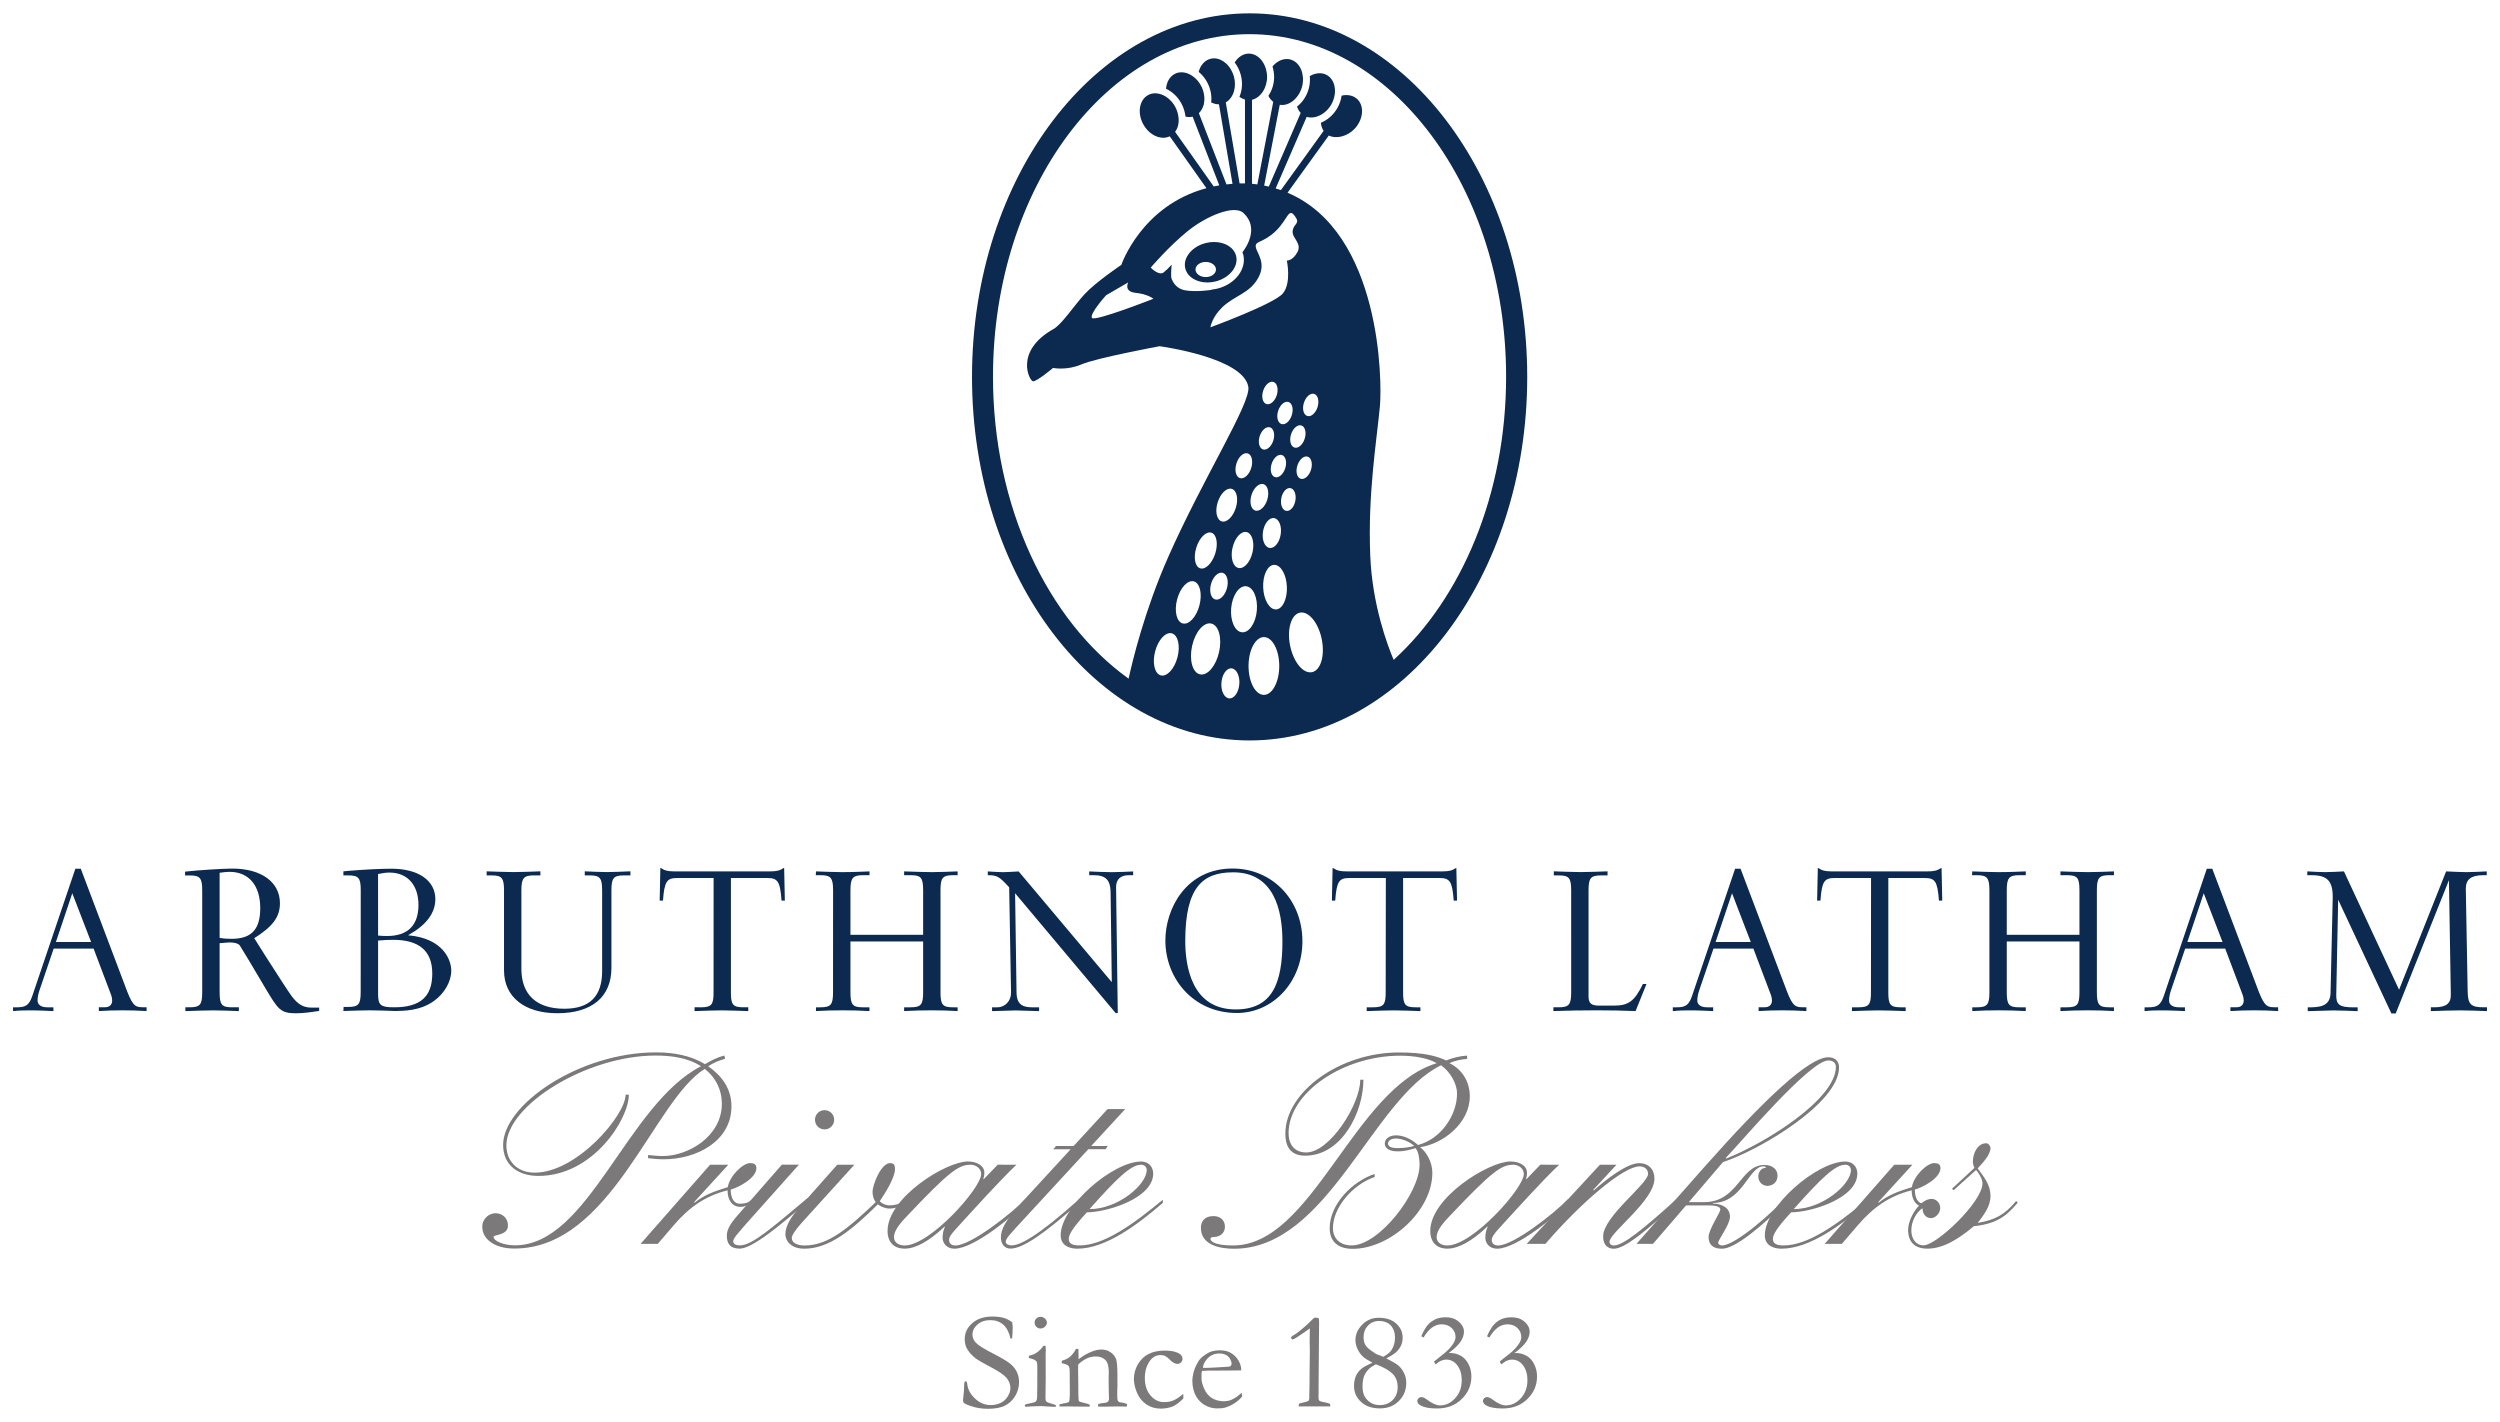 <?xml version="1.0" encoding="UTF-8" standalone="no"?>
<!-- Created with Inkscape (http://www.inkscape.org/) -->

<svg
   xmlns:dc="http://purl.org/dc/elements/1.1/"
   xmlns:cc="http://creativecommons.org/ns#"
   xmlns:rdf="http://www.w3.org/1999/02/22-rdf-syntax-ns#"
   xmlns:svg="http://www.w3.org/2000/svg"
   xmlns="http://www.w3.org/2000/svg"
   xmlns:sodipodi="http://sodipodi.sourceforge.net/DTD/sodipodi-0.dtd"
   xmlns:inkscape="http://www.inkscape.org/namespaces/inkscape"
   width="190.976"
   height="108.621"
   viewBox="0 0 50.529 28.739"
   version="1.1"
   id="svg3743"
   inkscape:version="0.92.0 r15299"
   sodipodi:docname="arbuthnot latham.svg">
  <defs
     id="defs3737">
    <clipPath
       id="clipPath3282"
       clipPathUnits="userSpaceOnUse">
      <path
         inkscape:connector-curvature="0"
         id="path3280"
         d="m 27.082,479.312 h 141.732 v 79.963 H 27.082 Z" />
    </clipPath>
  </defs>
  <sodipodi:namedview
     id="base"
     pagecolor="#ffffff"
     bordercolor="#666666"
     borderopacity="1.0"
     inkscape:pageopacity="0.0"
     inkscape:pageshadow="2"
     inkscape:zoom="4.7466333"
     inkscape:cx="94.488025"
     inkscape:cy="53.310406"
     inkscape:document-units="mm"
     inkscape:current-layer="layer1"
     showgrid="false"
     fit-margin-top="0"
     fit-margin-left="0"
     fit-margin-right="0"
     fit-margin-bottom="0"
     units="px"
     inkscape:window-width="1280"
     inkscape:window-height="744"
     inkscape:window-x="-4"
     inkscape:window-y="-4"
     inkscape:window-maximized="1" />
  <g
     inkscape:label="Layer 1"
     inkscape:groupmode="layer"
     id="layer1"
     transform="translate(12.527,-134.2)">
    <g
       id="g4158"
       transform="translate(0.265,-0.265)">
      <path
         d="m 15.375,147.8 c -0.123,-0.292 -0.431,-1.108 -0.472,-2.102 -0.051,-1.246 0.125,-2.287 0.195,-3.021 0.047,-0.491 0.032,-3.514 -1.867,-4.317 l 0.834,-1.156 c 0.153,0.075 0.382,0.018 0.528,-0.143 0.174,-0.193 0.193,-0.46 0.043,-0.597 -0.056,-0.051 -0.131,-0.078 -0.215,-0.078 -0.032,0 -0.065,0.004 -0.097,0.012 -0.012,0.083 -0.038,0.166 -0.083,0.246 -0.079,0.141 -0.201,0.247 -0.335,0.301 0.004,0.061 0.022,0.117 0.054,0.165 l -0.863,1.197 c -0.035,-0.012 -0.07,-0.023 -0.106,-0.033 l 0.627,-1.447 c 0.048,0.015 0.101,0.017 0.153,0.007 0.025,-0.004 0.049,-0.011 0.074,-0.021 0.029,-0.011 0.057,-0.024 0.084,-0.041 0.074,-0.046 0.142,-0.114 0.189,-0.198 0.019,-0.034 0.033,-0.068 0.044,-0.103 0.011,-0.032 0.018,-0.064 0.023,-0.096 0.004,-0.027 0.006,-0.054 0.005,-0.08 -0.002,-0.134 -0.058,-0.253 -0.163,-0.313 -0.044,-0.025 -0.094,-0.037 -0.147,-0.037 -0.068,0 -0.136,0.021 -0.199,0.058 0.008,0.08 0.003,0.165 -0.02,0.25 -0.04,0.153 -0.128,0.28 -0.238,0.366 0.016,0.05 0.042,0.093 0.074,0.129 l -0.644,1.488 c -0.031,-0.007 -0.062,-0.014 -0.094,-0.02 l 0.315,-1.633 c 0.065,0.011 0.131,-3.5e-4 0.192,-0.031 0.023,-0.012 0.046,-0.026 0.068,-0.042 0.026,-0.019 0.049,-0.043 0.072,-0.068 0.053,-0.061 0.096,-0.138 0.119,-0.225 0.009,-0.032 0.014,-0.065 0.017,-0.096 0.003,-0.035 0.003,-0.069 -7.05e-4,-0.102 -0.003,-0.028 -0.007,-0.055 -0.013,-0.082 -0.034,-0.133 -0.12,-0.238 -0.24,-0.27 -0.024,-0.006 -0.048,-0.009 -0.073,-0.009 -0.107,0 -0.21,0.058 -0.288,0.15 0.02,0.067 0.033,0.138 0.033,0.212 -3.52e-4,0.145 -0.044,0.276 -0.115,0.38 0.004,0.008 0.006,0.017 0.011,0.024 0.024,0.041 0.053,0.074 0.086,0.101 l -0.321,1.667 c -0.035,-0.005 -0.071,-0.009 -0.108,-0.013 V 136.482 c 0.064,-0.015 0.121,-0.051 0.169,-0.102 0.02,-0.021 0.039,-0.045 0.055,-0.071 0.025,-0.04 0.044,-0.084 0.058,-0.133 0.014,-0.049 0.023,-0.101 0.023,-0.156 0,-0.002 -3.53e-4,-0.004 -3.53e-4,-0.005 -3.53e-4,-0.049 -0.008,-0.095 -0.019,-0.14 -0.008,-0.031 -0.018,-0.061 -0.031,-0.089 -0.063,-0.141 -0.181,-0.238 -0.318,-0.238 -0.116,0 -0.219,0.071 -0.287,0.179 0.054,0.071 0.098,0.155 0.123,0.25 0.041,0.153 0.031,0.31 -0.027,0.444 0.035,0.027 0.073,0.045 0.112,0.057 v 1.693 c -0.036,-3.6e-4 -0.073,-7.1e-4 -0.109,0 l -0.279,-1.637 c 0.038,-0.021 0.071,-0.051 0.099,-0.088 0.015,-0.021 0.029,-0.043 0.04,-0.067 0.001,-0.003 0.004,-0.006 0.005,-0.009 0.011,-0.023 0.018,-0.048 0.025,-0.074 0.023,-0.088 0.022,-0.186 -0.004,-0.282 -0.012,-0.045 -0.03,-0.087 -0.052,-0.127 -0.016,-0.029 -0.032,-0.056 -0.052,-0.081 -0.016,-0.021 -0.034,-0.039 -0.052,-0.056 -0.072,-0.066 -0.158,-0.106 -0.247,-0.106 -0.025,0 -0.05,0.004 -0.074,0.01 -0.117,0.031 -0.201,0.133 -0.236,0.263 0.077,0.063 0.143,0.145 0.189,0.243 0.057,0.121 0.078,0.25 0.064,0.374 0.05,0.026 0.104,0.04 0.157,0.039 l 0.274,1.607 c -0.042,0.003 -0.082,0.007 -0.122,0.012 l -0.558,-1.44 c 0.041,-0.039 0.072,-0.089 0.091,-0.15 0.003,-0.009 0.007,-0.017 0.009,-0.026 0.004,-0.018 0.006,-0.036 0.008,-0.054 0.004,-0.034 0.005,-0.067 0.002,-0.102 -0.006,-0.066 -0.023,-0.134 -0.053,-0.198 -0.021,-0.044 -0.048,-0.085 -0.077,-0.121 -0.022,-0.026 -0.046,-0.05 -0.072,-0.071 -0.021,-0.018 -0.044,-0.034 -0.067,-0.048 -0.061,-0.036 -0.126,-0.056 -0.192,-0.056 -0.045,0 -0.088,0.009 -0.127,0.028 -0.11,0.053 -0.175,0.169 -0.185,0.305 0.125,0.058 0.237,0.162 0.31,0.297 0.046,0.085 0.073,0.176 0.083,0.266 0.049,0.011 0.098,0.012 0.144,7.1e-4 l 0.539,1.389 c -0.038,0.006 -0.076,0.013 -0.113,0.021 l -0.78,-1.103 c 0.024,-0.032 0.043,-0.069 0.055,-0.112 0.009,-0.029 0.013,-0.058 0.016,-0.088 0.002,-0.026 7.05e-4,-0.053 -0.001,-0.08 -0.003,-0.032 -0.009,-0.064 -0.017,-0.096 -0.012,-0.044 -0.027,-0.087 -0.05,-0.129 -0.043,-0.08 -0.103,-0.145 -0.17,-0.193 -0.026,-0.018 -0.053,-0.034 -0.081,-0.046 -0.024,-0.011 -0.049,-0.019 -0.075,-0.025 -0.026,-0.006 -0.053,-0.01 -0.08,-0.01 -0.052,0 -0.1,0.012 -0.143,0.036 -0.178,0.097 -0.223,0.362 -0.098,0.59 0.09,0.166 0.249,0.273 0.406,0.273 0.046,0 0.089,-0.011 0.129,-0.03 l 0.742,1.049 c -1.315,0.352 -1.72,1.55 -1.72,1.55 0,0 -0.521,0.349 -0.748,0.598 -0.227,0.25 -0.455,0.604 -0.623,0.698 -0.797,0.449 -0.488,1.045 -0.416,1.057 0.072,0.012 0.407,-0.27 0.407,-0.27 0,0 0.277,0.057 0.575,-0.072 0.298,-0.129 1.577,-0.367 1.577,-0.367 0,0 1.695,0.224 1.795,0.822 0.054,0.328 -0.914,1.843 -1.62,3.44 -0.481,1.087 -0.728,2.127 -0.8,2.457 -1.63,-1.168 -2.741,-3.466 -2.741,-6.103 0,-3.817 2.326,-6.923 5.185,-6.923 2.859,0 5.186,3.106 5.186,6.923 0,2.376 -0.901,4.476 -2.272,5.723 m -1.653,0.249 c -0.177,0.036 -0.374,-0.205 -0.441,-0.537 -0.067,-0.332 0.023,-0.631 0.199,-0.666 0.177,-0.035 0.374,0.206 0.441,0.538 0.067,0.332 -0.022,0.631 -0.199,0.666 m -0.52,-3.261 c -0.079,-0.015 -0.123,-0.129 -0.099,-0.256 0.024,-0.127 0.106,-0.218 0.185,-0.204 0.079,0.015 0.123,0.13 0.099,0.257 -0.024,0.127 -0.106,0.218 -0.185,0.203 m -0.205,1.992 c -0.132,0.006 -0.249,-0.191 -0.26,-0.44 -0.011,-0.249 0.087,-0.455 0.219,-0.461 0.133,-0.006 0.249,0.191 0.26,0.44 0.011,0.249 -0.087,0.455 -0.219,0.461 m -0.246,1.727 c -0.172,0 -0.31,-0.262 -0.31,-0.584 3.53e-4,-0.322 0.14,-0.584 0.311,-0.584 0.171,3.5e-4 0.31,0.262 0.31,0.584 -3.53e-4,0.322 -0.139,0.584 -0.31,0.584 m -0.662,-1.753 c 0.023,-0.257 0.157,-0.455 0.3,-0.443 0.144,0.013 0.241,0.231 0.219,0.489 -0.022,0.256 -0.157,0.455 -0.3,0.442 -0.143,-0.012 -0.241,-0.231 -0.219,-0.488 m 0.165,1.534 c -0.013,0.168 -0.104,0.298 -0.204,0.29 -0.1,-0.007 -0.171,-0.15 -0.158,-0.317 0.013,-0.168 0.104,-0.298 0.204,-0.29 0.1,0.008 0.171,0.15 0.158,0.318 m -0.409,-0.65 c -0.062,0.284 -0.235,0.486 -0.386,0.453 -0.151,-0.033 -0.222,-0.29 -0.16,-0.574 0.063,-0.284 0.236,-0.486 0.387,-0.453 0.151,0.033 0.222,0.29 0.159,0.574 m -0.078,-1.989 c -0.063,0.199 -0.199,0.333 -0.305,0.299 -0.105,-0.033 -0.14,-0.222 -0.077,-0.42 0.062,-0.199 0.199,-0.333 0.304,-0.3 0.106,0.033 0.141,0.222 0.078,0.421 m 0.236,0.704 c -0.041,0.149 -0.146,0.249 -0.235,0.225 -0.089,-0.024 -0.127,-0.165 -0.086,-0.314 0.042,-0.149 0.147,-0.249 0.235,-0.225 0.089,0.025 0.127,0.165 0.086,0.314 m 0.179,-1.624 c -0.057,0.181 -0.185,0.302 -0.286,0.27 -0.101,-0.032 -0.137,-0.205 -0.079,-0.386 0.057,-0.181 0.185,-0.302 0.286,-0.27 0.101,0.032 0.137,0.204 0.079,0.386 m 0.312,-0.807 c -0.043,0.138 -0.145,0.228 -0.228,0.203 -0.082,-0.026 -0.114,-0.159 -0.07,-0.297 0.044,-0.138 0.146,-0.229 0.228,-0.202 0.082,0.025 0.113,0.158 0.07,0.297 m 0.612,-0.891 c -0.076,-0.024 -0.107,-0.143 -0.068,-0.266 0.04,-0.123 0.133,-0.204 0.209,-0.18 0.076,0.024 0.107,0.143 0.067,0.267 -0.038,0.123 -0.132,0.204 -0.208,0.179 m -0.132,1.073 c -0.076,-0.024 -0.107,-0.144 -0.068,-0.267 0.039,-0.123 0.132,-0.204 0.208,-0.18 0.077,0.024 0.107,0.144 0.068,0.267 -0.039,0.123 -0.133,0.204 -0.208,0.18 m -0.242,1.102 c 0.025,-0.166 0.126,-0.289 0.225,-0.274 0.099,0.015 0.159,0.162 0.133,0.329 -0.025,0.166 -0.126,0.289 -0.225,0.274 -0.099,-0.015 -0.159,-0.162 -0.133,-0.329 m 0.003,-2.846 c 0.039,-0.123 0.132,-0.204 0.208,-0.18 0.076,0.024 0.106,0.143 0.068,0.267 -0.039,0.123 -0.133,0.204 -0.209,0.18 -0.076,-0.024 -0.107,-0.144 -0.067,-0.267 m 0.138,0.737 c 0.076,0.024 0.107,0.144 0.068,0.267 -0.039,0.123 -0.133,0.204 -0.208,0.18 -0.076,-0.024 -0.107,-0.143 -0.068,-0.266 0.039,-0.123 0.132,-0.204 0.208,-0.18 m -0.353,2.526 c -0.045,0.2 -0.173,0.342 -0.284,0.316 -0.112,-0.025 -0.166,-0.208 -0.12,-0.408 0.046,-0.2 0.173,-0.343 0.285,-0.317 0.111,0.025 0.165,0.208 0.12,0.409 m -0.021,-1.161 c 0.047,-0.147 0.156,-0.244 0.243,-0.217 0.088,0.028 0.121,0.17 0.075,0.317 -0.046,0.147 -0.156,0.244 -0.243,0.217 -0.087,-0.028 -0.121,-0.17 -0.075,-0.317 m 1.075,-1.136 c -0.038,0.123 -0.132,0.204 -0.208,0.179 -0.076,-0.024 -0.107,-0.143 -0.068,-0.266 0.039,-0.123 0.133,-0.204 0.209,-0.18 0.076,0.024 0.106,0.143 0.067,0.267 m 0.127,0.63 c -0.039,0.123 -0.132,0.204 -0.208,0.18 -0.077,-0.024 -0.106,-0.144 -0.067,-0.267 0.039,-0.123 0.132,-0.204 0.208,-0.18 0.076,0.024 0.106,0.144 0.067,0.267 m -0.075,-1.089 c -0.076,-0.024 -0.107,-0.143 -0.068,-0.266 0.039,-0.123 0.132,-0.204 0.208,-0.18 0.076,0.024 0.106,0.143 0.068,0.267 -0.04,0.123 -0.132,0.204 -0.208,0.179 m -1.726,-2.191 c 0.264,-0.25 0.555,-0.282 0.732,-0.595 0.176,-0.313 -0.03,-0.504 -0.047,-0.632 -0.018,-0.127 0.149,-0.073 0.407,-0.323 0.258,-0.25 0.254,-0.508 0.406,-0.264 0.077,0.122 -0.056,0.127 -0.068,0.27 -0.012,0.143 0.193,0.244 0.097,0.423 -0.095,0.178 -0.214,0.171 -0.214,0.171 0,0 0.098,0.452 -0.081,0.665 -0.179,0.213 -1.464,0.684 -1.464,0.684 0,0 0.034,-0.209 0.234,-0.398 m -1.745,-0.299 c 0.249,0.026 0.359,0.12 0.359,0.12 0,0 -1.18,0.464 -1.241,0.388 -0.06,-0.076 0.285,-0.459 0.285,-0.459 l 0.447,-0.26 c 0,0 -0.099,0.185 0.15,0.211 m 0.568,-0.414 c -0.099,0.078 -0.263,-0.096 -0.263,-0.096 0,0 0.352,-0.415 0.74,-0.732 0.389,-0.316 0.95,-0.544 1.134,-0.372 0.337,0.312 0.033,0.726 -0.021,0.794 0.006,0.016 0.012,0.031 0.017,0.047 0.072,0.291 -0.163,0.599 -0.522,0.688 -0.042,0.01 -0.085,0.016 -0.127,0.02 l 0.017,0.004 c 0,0 -0.313,0.051 -0.544,0.01 -0.097,-0.018 -0.208,-0.074 -0.271,-0.229 -0.02,-0.049 -0.008,-0.206 7.06e-4,-0.289 -0.059,0.064 -0.115,0.119 -0.162,0.156 m 0.386,7.096 c -0.125,-0.033 -0.176,-0.249 -0.115,-0.484 0.061,-0.235 0.212,-0.399 0.337,-0.367 0.125,0.033 0.176,0.249 0.115,0.484 -0.061,0.235 -0.212,0.399 -0.337,0.366 m -0.107,0.684 c -0.061,0.234 -0.212,0.398 -0.337,0.366 -0.125,-0.033 -0.176,-0.249 -0.115,-0.484 0.061,-0.235 0.212,-0.399 0.337,-0.366 0.125,0.033 0.176,0.249 0.115,0.484 m 1.458,-13.015 c -3.094,0 -5.611,3.296 -5.611,7.348 0,4.052 2.517,7.348 5.611,7.348 3.094,0 5.611,-3.296 5.611,-7.348 0,-4.052 -2.517,-7.348 -5.611,-7.348"
         style="fill:#0c2950;fill-opacity:1;fill-rule:nonzero;stroke:none;stroke-width:0.353"
         id="path3286"
         inkscape:connector-curvature="0" />
      <path
         d="m 11.578,139.759 c 0.114,0 0.207,0.068 0.207,0.153 0,0.084 -0.092,0.153 -0.207,0.153 -0.114,0 -0.207,-0.068 -0.207,-0.153 0,-0.084 0.093,-0.153 0.207,-0.153 m 0.034,0.415 c 0.054,0 0.108,-0.007 0.162,-0.02 0.283,-0.07 0.471,-0.302 0.418,-0.516 -0.042,-0.169 -0.221,-0.282 -0.447,-0.282 -0.054,0 -0.109,0.007 -0.163,0.02 -0.162,0.04 -0.297,0.133 -0.371,0.255 -0.052,0.085 -0.067,0.175 -0.046,0.26 0.042,0.169 0.221,0.283 0.447,0.283"
         style="fill:#0c2950;fill-opacity:1;fill-rule:nonzero;stroke:none;stroke-width:0.353"
         id="path3290"
         inkscape:connector-curvature="0" />
      <path
         d="m -11.331,152.519 -0.331,0.985 h 0.711 z m 0.062,-0.495 h 0.11 l 0.888,2.348 c 0.144,0.394 0.192,0.451 0.356,0.451 h 0.086 v 0.077 c -0.183,-0.01 -0.322,-0.015 -0.485,-0.015 -0.159,0 -0.322,0.005 -0.48,0.015 v -0.077 h 0.125 c 0.091,0 0.144,-0.053 0.144,-0.134 0,-0.034 -0.005,-0.072 -0.019,-0.11 l -0.356,-0.941 h -0.807 l -0.283,0.831 c -0.029,0.082 -0.043,0.158 -0.043,0.216 0,0.087 0.072,0.139 0.196,0.139 h 0.125 v 0.077 c -0.134,-0.005 -0.269,-0.015 -0.408,-0.015 -0.134,0 -0.283,0 -0.408,0.015 v -0.077 h 0.082 c 0.177,0 0.245,-0.048 0.307,-0.23 z"
         style="fill:#0c2950;fill-opacity:1;fill-rule:nonzero;stroke:none;stroke-width:0.353"
         id="path3294"
         inkscape:connector-curvature="0" />
      <path
         d="m -8.353,153.421 c 0.086,0.015 0.163,0.019 0.24,0.019 0.404,0 0.581,-0.192 0.581,-0.619 0,-0.461 -0.231,-0.735 -0.624,-0.735 -0.062,0 -0.125,0.01 -0.197,0.019 z m 0.812,0.826 c -0.134,-0.226 -0.37,-0.624 -0.404,-0.672 -0.01,-0.015 -0.053,-0.062 -0.211,-0.062 -0.029,0 -0.168,0.015 -0.197,0.015 v 0.994 c 0,0.25 0.043,0.302 0.25,0.302 h 0.139 v 0.077 c -0.173,-0.005 -0.346,-0.015 -0.519,-0.015 -0.187,0 -0.375,0.01 -0.562,0.015 v -0.077 h 0.086 c 0.211,0 0.254,-0.053 0.254,-0.302 v -2.06 c 0,-0.25 -0.043,-0.303 -0.25,-0.303 h -0.096 v -0.077 c 0.307,-0.034 0.73,-0.058 0.951,-0.062 0.591,0 0.966,0.274 0.966,0.701 0,0.274 -0.139,0.466 -0.519,0.706 l 0.236,0.375 c 0.226,0.355 0.451,0.701 0.514,0.788 0.13,0.177 0.245,0.24 0.408,0.24 h 0.154 v 0.067 c -0.12,0.019 -0.307,0.048 -0.471,0.048 -0.312,0 -0.36,-0.082 -0.6,-0.48 z"
         style="fill:#0c2950;fill-opacity:1;fill-rule:nonzero;stroke:none;stroke-width:0.353"
         id="path3298"
         inkscape:connector-curvature="0" />
      <path
         d="m -5.15,154.56 c 0,0.221 0.053,0.264 0.322,0.264 0.533,0 0.773,-0.216 0.773,-0.682 0,-0.456 -0.264,-0.682 -0.792,-0.682 -0.082,0 -0.192,0.005 -0.303,0.015 z m 0,-1.186 c 0.034,0.005 0.125,0.009 0.182,0.009 0.418,0 0.634,-0.216 0.634,-0.629 0,-0.403 -0.225,-0.653 -0.586,-0.653 -0.072,0 -0.134,0.01 -0.231,0.029 z m -0.351,-0.918 c 0,-0.245 -0.043,-0.298 -0.249,-0.298 h -0.101 v -0.082 l 0.105,-0.01 c 0.351,-0.029 0.658,-0.043 0.869,-0.043 0.543,0 0.884,0.24 0.884,0.615 0,0.284 -0.187,0.528 -0.552,0.73 0.721,0.062 0.874,0.509 0.874,0.715 0,0.221 -0.139,0.461 -0.346,0.61 -0.283,0.206 -0.619,0.202 -0.783,0.206 -0.173,-0.005 -0.351,-0.014 -0.524,-0.014 -0.178,0 -0.351,0.01 -0.528,0.014 l 0.005,-0.082 h 0.091 c 0.211,0 0.254,-0.053 0.254,-0.303 z"
         style="fill:#0c2950;fill-opacity:1;fill-rule:nonzero;stroke:none;stroke-width:0.353"
         id="path3302"
         inkscape:connector-curvature="0" />
      <path
         d="m -2.605,152.461 c 0,-0.25 -0.043,-0.303 -0.25,-0.303 h -0.101 v -0.082 c 0.182,0.005 0.36,0.015 0.543,0.015 0.183,0 0.36,-0.01 0.543,-0.015 v 0.082 h -0.13 c -0.206,0 -0.254,0.053 -0.254,0.303 v 1.585 c 0,0.524 0.307,0.807 0.869,0.807 0.509,0 0.763,-0.25 0.763,-0.759 v -1.633 c 0,-0.25 -0.043,-0.303 -0.25,-0.303 h -0.101 v -0.082 h 0.005 c 0.149,0.005 0.298,0.015 0.442,0.015 0.159,0 0.312,-0.01 0.466,-0.015 h 0.01 v 0.082 H -0.18 c -0.211,0 -0.254,0.053 -0.254,0.303 v 1.566 c 0,0.586 -0.394,0.917 -1.095,0.917 -0.663,0 -1.076,-0.331 -1.076,-0.865 z"
         style="fill:#0c2950;fill-opacity:1;fill-rule:nonzero;stroke:none;stroke-width:0.353"
         id="path3306"
         inkscape:connector-curvature="0" />
      <path
         d="M 1.631,152.211 H 0.901 c -0.211,0 -0.264,0.058 -0.293,0.456 h -0.067 l 0.014,-0.658 h 0.01 c 0.038,0.024 0.072,0.043 0.115,0.053 0.038,0.01 0.086,0.015 0.158,0.015 H 2.774 c 0.072,0 0.12,-0.005 0.158,-0.015 0.043,-0.01 0.077,-0.029 0.115,-0.053 h 0.01 l 0.014,0.658 h -0.067 C 2.976,152.269 2.923,152.211 2.711,152.211 H 1.981 v 2.32 c 0,0.24 0.043,0.293 0.25,0.293 h 0.101 v 0.077 c -0.182,-0.005 -0.36,-0.015 -0.543,-0.015 -0.182,0 -0.36,0.01 -0.543,0.015 v -0.077 H 1.376 c 0.211,0 0.254,-0.053 0.254,-0.293 z"
         style="fill:#0c2950;fill-opacity:1;fill-rule:nonzero;stroke:none;stroke-width:0.353"
         id="path3310"
         inkscape:connector-curvature="0" />
      <path
         d="m 4.046,152.461 c 0,-0.25 -0.043,-0.307 -0.25,-0.307 H 3.696 l 0.005,-0.077 c 0.173,0.005 0.351,0.015 0.524,0.015 0.23,0 0.422,-0.01 0.557,-0.015 v 0.077 H 4.651 c -0.211,0 -0.254,0.058 -0.254,0.307 v 0.898 h 1.469 v -0.903 c 0,-0.249 -0.043,-0.302 -0.249,-0.302 H 5.482 v -0.077 c 0.187,0.005 0.375,0.015 0.557,0.015 0.178,0 0.351,-0.01 0.524,-0.015 v 0.077 H 6.471 c -0.211,0 -0.254,0.053 -0.254,0.302 v 2.065 c 0,0.25 0.043,0.303 0.25,0.303 h 0.096 v 0.076 c -0.173,-0.01 -0.351,-0.015 -0.524,-0.015 -0.187,0 -0.37,0.005 -0.557,0.015 v -0.076 h 0.13 c 0.211,0 0.254,-0.053 0.254,-0.303 v -1.028 H 4.397 v 1.028 c 0,0.25 0.043,0.303 0.25,0.303 h 0.134 v 0.076 c -0.183,-0.01 -0.36,-0.015 -0.543,-0.015 -0.187,0 -0.36,0.005 -0.538,0.015 v -0.076 h 0.091 c 0.211,0 0.254,-0.053 0.254,-0.303 z"
         style="fill:#0c2950;fill-opacity:1;fill-rule:nonzero;stroke:none;stroke-width:0.353"
         id="path3314"
         inkscape:connector-curvature="0" />
      <path
         d="m 7.605,152.399 c -0.202,-0.221 -0.245,-0.245 -0.432,-0.245 v -0.076 h 0.005 c 0.101,0.005 0.201,0.015 0.302,0.015 0.043,0 0.24,-0.01 0.317,-0.015 l 1.882,2.238 -0.024,-1.825 c -0.005,-0.24 -0.101,-0.337 -0.336,-0.337 h -0.096 v -0.076 c 0.154,0.005 0.307,0.015 0.456,0.015 0.144,0 0.288,-0.01 0.432,-0.015 v 0.076 h -0.086 c -0.168,0 -0.259,0.082 -0.259,0.24 l 0.034,2.546 h -0.043 l -2.032,-2.421 0.029,2.017 c 0.005,0.202 0.096,0.288 0.307,0.288 h 0.149 v 0.077 c -0.245,-0.005 -0.413,-0.014 -0.475,-0.014 -0.072,0 -0.245,0.01 -0.476,0.014 v -0.077 h 0.106 c 0.158,0 0.278,-0.129 0.278,-0.293 z"
         style="fill:#0c2950;fill-opacity:1;fill-rule:nonzero;stroke:none;stroke-width:0.353"
         id="path3318"
         inkscape:connector-curvature="0" />
      <path
         d="m 11.164,153.484 c 0,0.49 0.12,1.383 1.018,1.383 0.735,0 0.946,-0.519 0.946,-1.378 0,-0.624 -0.168,-1.393 -0.994,-1.393 -0.61,0 -0.97,0.288 -0.97,1.388 m 0.956,-1.465 c 0.802,0 1.412,0.634 1.412,1.47 0,0.812 -0.586,1.45 -1.325,1.45 -0.879,0 -1.445,-0.696 -1.445,-1.465 0,-0.643 0.418,-1.455 1.359,-1.455"
         style="fill:#0c2950;fill-opacity:1;fill-rule:nonzero;stroke:none;stroke-width:0.353"
         id="path3322"
         inkscape:connector-curvature="0" />
      <path
         d="m 15.218,152.211 h -0.73 c -0.212,0 -0.264,0.058 -0.293,0.456 h -0.067 l 0.014,-0.658 h 0.01 c 0.038,0.024 0.072,0.043 0.115,0.053 0.038,0.01 0.086,0.015 0.158,0.015 h 1.935 c 0.072,0 0.12,-0.005 0.159,-0.015 0.043,-0.01 0.077,-0.029 0.115,-0.053 h 0.009 l 0.014,0.658 h -0.067 c -0.029,-0.398 -0.082,-0.456 -0.293,-0.456 h -0.73 v 2.32 c 0,0.24 0.043,0.293 0.249,0.293 h 0.101 v 0.077 c -0.182,-0.005 -0.36,-0.015 -0.543,-0.015 -0.182,0 -0.36,0.01 -0.543,0.015 v -0.077 h 0.129 c 0.211,0 0.255,-0.053 0.255,-0.293 z"
         style="fill:#0c2950;fill-opacity:1;fill-rule:nonzero;stroke:none;stroke-width:0.353"
         id="path3326"
         inkscape:connector-curvature="0" />
      <path
         d="m 18.964,152.461 c 0,-0.25 -0.043,-0.303 -0.25,-0.303 h -0.101 v -0.082 c 0.182,0.005 0.365,0.015 0.543,0.015 0.183,0 0.365,-0.01 0.543,-0.015 v 0.082 h -0.129 c -0.212,0 -0.255,0.053 -0.255,0.303 v 2.147 c 0,0.134 0.058,0.182 0.211,0.182 h 0.307 c 0.288,0 0.413,-0.091 0.581,-0.437 h 0.072 l -0.22,0.547 c -0.26,-0.01 -0.524,-0.015 -0.783,-0.015 -0.293,0 -0.586,0.005 -0.879,0.015 v -0.076 h 0.105 c 0.211,0 0.255,-0.053 0.255,-0.303 z"
         style="fill:#0c2950;fill-opacity:1;fill-rule:nonzero;stroke:none;stroke-width:0.353"
         id="path3330"
         inkscape:connector-curvature="0" />
      <path
         d="m 22.215,152.519 -0.332,0.985 h 0.711 z m 0.062,-0.495 h 0.111 l 0.888,2.348 c 0.144,0.394 0.192,0.451 0.356,0.451 h 0.086 v 0.077 c -0.183,-0.01 -0.322,-0.015 -0.485,-0.015 -0.159,0 -0.322,0.005 -0.48,0.015 v -0.077 h 0.125 c 0.091,0 0.144,-0.053 0.144,-0.134 0,-0.034 -0.005,-0.072 -0.019,-0.11 l -0.356,-0.941 H 21.84 l -0.284,0.831 c -0.029,0.082 -0.043,0.158 -0.043,0.216 0,0.087 0.072,0.139 0.196,0.139 h 0.125 v 0.077 c -0.134,-0.005 -0.269,-0.015 -0.408,-0.015 -0.134,0 -0.283,0 -0.408,0.015 v -0.077 h 0.082 c 0.178,0 0.244,-0.048 0.307,-0.23 z"
         style="fill:#0c2950;fill-opacity:1;fill-rule:nonzero;stroke:none;stroke-width:0.353"
         id="path3334"
         inkscape:connector-curvature="0" />
      <path
         d="m 25.025,152.211 h -0.73 c -0.211,0 -0.264,0.058 -0.293,0.456 h -0.067 l 0.014,-0.658 h 0.009 c 0.038,0.024 0.072,0.043 0.115,0.053 0.038,0.01 0.086,0.015 0.158,0.015 h 1.935 c 0.072,0 0.12,-0.005 0.159,-0.015 0.043,-0.01 0.077,-0.029 0.115,-0.053 h 0.01 l 0.014,0.658 h -0.067 c -0.029,-0.398 -0.082,-0.456 -0.293,-0.456 h -0.73 v 2.32 c 0,0.24 0.043,0.293 0.25,0.293 h 0.101 v 0.077 c -0.182,-0.005 -0.36,-0.015 -0.543,-0.015 -0.182,0 -0.36,0.01 -0.543,0.015 v -0.077 h 0.13 c 0.211,0 0.254,-0.053 0.254,-0.293 z"
         style="fill:#0c2950;fill-opacity:1;fill-rule:nonzero;stroke:none;stroke-width:0.353"
         id="path3338"
         inkscape:connector-curvature="0" />
      <path
         d="m 27.417,152.461 c 0,-0.25 -0.043,-0.307 -0.25,-0.307 h -0.101 l 0.005,-0.077 c 0.173,0.005 0.35,0.015 0.524,0.015 0.23,0 0.422,-0.01 0.557,-0.015 v 0.077 h -0.13 c -0.211,0 -0.254,0.058 -0.254,0.307 v 0.898 h 1.469 v -0.903 c 0,-0.249 -0.043,-0.302 -0.25,-0.302 h -0.134 v -0.077 c 0.187,0.005 0.375,0.015 0.557,0.015 0.178,0 0.351,-0.01 0.524,-0.015 v 0.077 h -0.091 c -0.211,0 -0.254,0.053 -0.254,0.302 v 2.065 c 0,0.25 0.043,0.303 0.249,0.303 h 0.096 v 0.076 c -0.173,-0.01 -0.351,-0.015 -0.524,-0.015 -0.187,0 -0.37,0.005 -0.557,0.015 v -0.076 h 0.13 c 0.211,0 0.254,-0.053 0.254,-0.303 v -1.028 h -1.469 v 1.028 c 0,0.25 0.043,0.303 0.249,0.303 h 0.135 v 0.076 c -0.183,-0.01 -0.36,-0.015 -0.543,-0.015 -0.187,0 -0.36,0.005 -0.538,0.015 v -0.076 h 0.091 c 0.211,0 0.255,-0.053 0.255,-0.303 z"
         style="fill:#0c2950;fill-opacity:1;fill-rule:nonzero;stroke:none;stroke-width:0.353"
         id="path3342"
         inkscape:connector-curvature="0" />
      <path
         d="m 31.749,152.519 -0.331,0.985 h 0.711 z m 0.062,-0.495 h 0.111 l 0.888,2.348 c 0.145,0.394 0.193,0.451 0.356,0.451 h 0.087 v 0.077 c -0.183,-0.01 -0.322,-0.015 -0.485,-0.015 -0.159,0 -0.322,0.005 -0.48,0.015 v -0.077 h 0.125 c 0.091,0 0.144,-0.053 0.144,-0.134 0,-0.034 -0.005,-0.072 -0.019,-0.11 l -0.355,-0.941 H 31.374 l -0.283,0.831 c -0.029,0.082 -0.043,0.158 -0.043,0.216 0,0.087 0.072,0.139 0.196,0.139 h 0.125 v 0.077 c -0.134,-0.005 -0.268,-0.015 -0.408,-0.015 -0.134,0 -0.283,0 -0.408,0.015 v -0.077 h 0.082 c 0.177,0 0.244,-0.048 0.307,-0.23 z"
         style="fill:#0c2950;fill-opacity:1;fill-rule:nonzero;stroke:none;stroke-width:0.353"
         id="path3346"
         inkscape:connector-curvature="0" />
      <path
         d="m 34.356,152.615 c 0.005,-0.341 -0.105,-0.461 -0.428,-0.461 h -0.086 v -0.077 h 0.005 c 0.12,0.005 0.235,0.015 0.351,0.015 0.13,0 0.255,-0.01 0.38,-0.015 h 0.005 l 1.114,2.392 0.951,-2.392 c 0.14,0.005 0.279,0.015 0.413,0.015 0.14,0 0.274,-0.01 0.408,-0.015 v 0.077 h -0.072 c -0.245,0 -0.351,0.086 -0.351,0.274 l 0.038,2.089 c 0.005,0.245 0.067,0.307 0.318,0.307 h 0.072 v 0.077 c -0.178,-0.005 -0.355,-0.015 -0.533,-0.015 -0.197,0 -0.399,0.01 -0.601,0.015 v -0.077 h 0.072 c 0.235,0 0.336,-0.077 0.331,-0.259 l -0.038,-2.31 -1.076,2.694 h -0.087 l -1.076,-2.3 -0.038,1.902 c -0.01,0.221 0.062,0.274 0.35,0.274 h 0.082 v 0.077 c -0.163,-0.005 -0.327,-0.015 -0.49,-0.015 -0.038,0 -0.394,0.01 -0.519,0.015 v -0.077 c 0.212,0 0.452,-0.005 0.461,-0.283 z"
         style="fill:#0c2950;fill-opacity:1;fill-rule:nonzero;stroke:none;stroke-width:0.353"
         id="path3350"
         inkscape:connector-curvature="0" />
      <path
         d="m -0.082,156.59 c 0,0.497 -0.725,1.642 -1.827,1.642 -0.422,0 -0.714,-0.226 -0.714,-0.627 0,-0.811 1.536,-1.87 3.092,-1.87 0.362,0 0.702,0.065 0.988,0.238 0.113,-0.065 0.243,-0.14 0.394,-0.173 l 0.011,0.065 c -0.119,0.032 -0.249,0.087 -0.34,0.151 0.265,0.184 0.47,0.443 0.47,0.81 0,0.702 -0.702,1.07 -1.372,1.07 -0.108,0 -0.216,-0.011 -0.313,-0.022 v -0.065 c 0.097,0.011 0.205,0.021 0.302,0.021 0.498,0 1.189,-0.389 1.189,-1.059 0,-0.28 -0.125,-0.53 -0.346,-0.702 -1.037,0.637 -1.886,3.631 -3.848,3.631 -0.399,0 -0.648,-0.19 -0.648,-0.438 0,-0.179 0.152,-0.276 0.265,-0.276 0.135,0 0.254,0.092 0.254,0.249 0,0.205 -0.291,0.179 -0.291,0.228 0,0.085 0.205,0.172 0.431,0.172 1.492,0 2.26,-2.842 3.761,-3.62 -0.281,-0.183 -0.637,-0.216 -0.918,-0.216 -1.394,0 -3.015,1.005 -3.015,1.816 0,0.324 0.226,0.551 0.572,0.551 0.854,0 1.838,-1.162 1.838,-1.577 z"
         style="fill:#7b7979;fill-opacity:1;fill-rule:nonzero;stroke:none;stroke-width:0.353"
         id="path3354"
         inkscape:connector-curvature="0" />
      <path
         d="m 1.56,158.006 h 0.368 l -0.691,0.756 0.011,0.011 c 0.173,-0.146 0.389,-0.228 0.67,-0.314 0.038,-0.232 0.308,-0.486 0.449,-0.486 0.075,0 0.129,0.021 0.129,0.102 0,0.2 -0.357,0.389 -0.519,0.433 0,0.157 0.054,0.286 0.184,0.286 0.108,0 0.168,-0.021 0.222,-0.065 l 0.028,0.043 c -0.043,0.032 -0.152,0.086 -0.233,0.086 -0.167,0 -0.265,-0.13 -0.265,-0.335 -0.454,0.114 -0.778,0.346 -1.085,0.703 l -0.325,0.379 H 0.155 Z"
         style="fill:#7b7979;fill-opacity:1;fill-rule:nonzero;stroke:none;stroke-width:0.353"
         id="path3358"
         inkscape:connector-curvature="0" />
      <path
         d="m 3.874,156.903 c 0.108,0 0.194,0.086 0.194,0.194 0,0.108 -0.087,0.195 -0.194,0.195 -0.108,0 -0.194,-0.086 -0.194,-0.195 0,-0.108 0.086,-0.194 0.194,-0.194 m -0.864,1.102 h 0.345 l -0.945,1.059 c -0.314,0.351 -0.383,0.437 -0.383,0.485 0,0.055 0.043,0.087 0.14,0.087 0.243,0 0.659,-0.368 1.362,-0.956 l 0.038,0.038 c -0.567,0.497 -1.151,0.984 -1.41,0.984 -0.195,0 -0.259,-0.109 -0.259,-0.26 0,-0.119 0.064,-0.237 0.216,-0.411 z"
         style="fill:#7b7979;fill-opacity:1;fill-rule:nonzero;stroke:none;stroke-width:0.353"
         id="path3362"
         inkscape:connector-curvature="0" />
      <path
         d="m 4.13,158.006 h 0.346 l -1.038,1.145 c -0.2,0.222 -0.227,0.303 -0.227,0.336 0,0.097 0.108,0.151 0.259,0.151 0.491,0 0.902,-0.368 1.438,-0.876 -0.049,-0.065 -0.065,-0.146 -0.065,-0.21 0,-0.13 0.167,-0.579 0.356,-0.579 0.087,0 0.098,0.054 0.098,0.119 0,0.162 -0.162,0.432 -0.308,0.653 0.049,0.049 0.119,0.082 0.2,0.082 0.129,0 0.26,-0.043 0.357,-0.14 v 0.065 c -0.075,0.075 -0.227,0.14 -0.357,0.14 -0.081,0 -0.183,-0.038 -0.237,-0.087 -0.513,0.508 -0.978,0.898 -1.487,0.898 -0.275,0 -0.383,-0.163 -0.383,-0.292 0,-0.162 0.108,-0.345 0.281,-0.541 z"
         style="fill:#7b7979;fill-opacity:1;fill-rule:nonzero;stroke:none;stroke-width:0.353"
         id="path3366"
         inkscape:connector-curvature="0" />
      <path
         d="m 6.827,158.006 c -0.238,0 -0.422,0.119 -1.318,1.07 -0.216,0.227 -0.232,0.335 -0.232,0.395 0,0.097 0.081,0.167 0.216,0.167 0.514,0 1.546,-1.162 1.546,-1.443 0,-0.125 -0.119,-0.189 -0.211,-0.189 m 0.924,0 c -0.346,0.329 -0.853,0.892 -1.232,1.307 -0.097,0.108 -0.13,0.162 -0.13,0.212 0,0.081 0.059,0.113 0.13,0.113 0.313,0 1.146,-0.659 1.405,-0.93 l 0.054,0.033 c -0.281,0.291 -1.08,0.962 -1.481,0.962 -0.162,0 -0.238,-0.12 -0.238,-0.217 0,-0.087 0.016,-0.162 0.048,-0.227 h -0.011 c -0.308,0.291 -0.583,0.443 -0.805,0.443 -0.216,0 -0.345,-0.13 -0.345,-0.358 0,-0.675 1.184,-1.404 1.621,-1.404 0.184,0 0.335,0.086 0.335,0.227 0,0.032 0,0.065 -0.022,0.13 h 0.011 l 0.282,-0.292 z"
         style="fill:#7b7979;fill-opacity:1;fill-rule:nonzero;stroke:none;stroke-width:0.353"
         id="path3370"
         inkscape:connector-curvature="0" />
      <path
         d="m 9.594,156.881 h 0.356 l -0.687,0.746 h 0.335 l -0.043,0.065 H 9.205 l -1.335,1.448 c -0.221,0.242 -0.335,0.356 -0.335,0.421 0,0.054 0.065,0.075 0.119,0.075 0.157,0 0.492,-0.151 1.373,-0.94 l 0.032,0.043 c -0.756,0.676 -1.183,0.962 -1.427,0.962 -0.129,0 -0.194,-0.103 -0.194,-0.228 0,-0.157 0.092,-0.346 0.399,-0.681 L 8.848,157.693 H 8.497 l 0.054,-0.065 h 0.356 z"
         style="fill:#7b7979;fill-opacity:1;fill-rule:nonzero;stroke:none;stroke-width:0.353"
         id="path3374"
         inkscape:connector-curvature="0" />
      <path
         d="m 10.272,158.006 c -0.206,0 -0.487,0.27 -1.043,0.897 0.579,0 1.156,-0.497 1.156,-0.789 0,-0.06 -0.043,-0.108 -0.113,-0.108 m 0.438,0.772 c -0.503,0.433 -1.151,0.925 -1.729,0.925 -0.163,0 -0.335,-0.066 -0.335,-0.271 0,-0.583 1.053,-1.491 1.627,-1.491 0.145,0 0.243,0.103 0.243,0.243 0,0.503 -0.941,0.784 -1.34,0.784 -0.319,0.345 -0.367,0.465 -0.367,0.54 0,0.108 0.108,0.129 0.216,0.129 0.476,0 1.048,-0.394 1.686,-0.924 z"
         style="fill:#7b7979;fill-opacity:1;fill-rule:nonzero;stroke:none;stroke-width:0.353"
         id="path3378"
         inkscape:connector-curvature="0" />
      <path
         d="m 15.45,157.67 c 0.098,0 0.222,-0.01 0.341,-0.043 -0.076,-0.076 -0.238,-0.151 -0.367,-0.151 -0.108,0 -0.162,0.049 -0.162,0.102 0,0.054 0.054,0.092 0.189,0.092 m -0.459,0.584 c -0.444,0.151 -0.843,0.616 -0.843,1.032 0,0.2 0.13,0.351 0.379,0.351 0.551,0 1.372,-1.059 1.372,-1.631 0,-0.13 -0.022,-0.26 -0.081,-0.335 -0.162,0.049 -0.265,0.065 -0.357,0.065 -0.194,0 -0.265,-0.075 -0.265,-0.157 0,-0.102 0.098,-0.167 0.228,-0.167 0.162,0 0.324,0.087 0.443,0.195 0.465,-0.12 0.789,-0.606 0.789,-1.038 0,-0.216 -0.151,-0.454 -0.324,-0.573 -1.395,0.681 -2.281,3.708 -4.183,3.708 -0.271,0 -0.67,-0.066 -0.67,-0.422 0,-0.131 0.075,-0.238 0.254,-0.238 0.135,0 0.232,0.081 0.232,0.216 0,0.124 -0.097,0.206 -0.222,0.206 -0.054,0 -0.07,0.016 -0.07,0.043 0,0.027 0.049,0.129 0.454,0.129 1.61,0 2.443,-3.177 4.118,-3.684 -0.162,-0.098 -0.443,-0.152 -0.735,-0.152 -1.167,0 -2.259,0.756 -2.259,1.567 0,0.226 0.119,0.389 0.357,0.389 0.475,0 1.092,-0.972 1.092,-1.47 h 0.064 c 0,0.648 -0.432,1.535 -1.178,1.535 -0.335,0 -0.4,-0.238 -0.4,-0.444 0,-0.853 1.113,-1.642 2.291,-1.642 0.529,0 0.767,0.075 0.962,0.162 0.119,-0.054 0.314,-0.097 0.421,-0.097 v 0.065 c -0.119,0.011 -0.248,0.033 -0.357,0.087 0.249,0.119 0.411,0.367 0.411,0.67 0,0.541 -0.54,0.962 -1.005,1.027 0.13,0.097 0.248,0.303 0.248,0.519 0,0.768 -0.853,1.536 -1.61,1.536 -0.335,0 -0.465,-0.185 -0.465,-0.417 0,-0.482 0.454,-0.945 0.909,-1.097 z"
         style="fill:#7b7979;fill-opacity:1;fill-rule:nonzero;stroke:none;stroke-width:0.353"
         id="path3382"
         inkscape:connector-curvature="0" />
      <path
         d="m 17.796,158.006 c -0.238,0 -0.422,0.119 -1.319,1.07 -0.216,0.227 -0.232,0.335 -0.232,0.395 0,0.097 0.081,0.167 0.216,0.167 0.513,0 1.546,-1.162 1.546,-1.443 0,-0.125 -0.119,-0.189 -0.211,-0.189 m 0.924,0 c -0.346,0.329 -0.854,0.892 -1.232,1.307 -0.097,0.108 -0.129,0.162 -0.129,0.212 0,0.081 0.059,0.113 0.129,0.113 0.313,0 1.145,-0.659 1.405,-0.93 l 0.054,0.033 c -0.28,0.291 -1.081,0.962 -1.481,0.962 -0.162,0 -0.237,-0.12 -0.237,-0.217 0,-0.087 0.016,-0.162 0.049,-0.227 h -0.011 c -0.308,0.291 -0.583,0.443 -0.805,0.443 -0.216,0 -0.346,-0.13 -0.346,-0.358 0,-0.675 1.183,-1.404 1.62,-1.404 0.184,0 0.335,0.086 0.335,0.227 0,0.032 0,0.065 -0.021,0.13 h 0.01 l 0.281,-0.292 z"
         style="fill:#7b7979;fill-opacity:1;fill-rule:nonzero;stroke:none;stroke-width:0.353"
         id="path3386"
         inkscape:connector-curvature="0" />
      <path
         d="m 19.545,158.006 h 0.335 l -0.47,0.508 0.011,0.011 c 0.259,-0.232 0.676,-0.551 0.918,-0.551 0.19,0 0.308,0.124 0.308,0.313 0,0.443 -0.908,1.092 -0.908,1.276 0,0.043 0.033,0.075 0.087,0.075 0.178,0 0.536,-0.276 1.276,-0.946 v 0.076 c -0.579,0.541 -1.048,0.936 -1.276,0.936 -0.124,0 -0.216,-0.076 -0.216,-0.249 0,-0.405 0.908,-1.059 0.908,-1.265 0,-0.086 -0.065,-0.151 -0.173,-0.151 -0.324,0 -1.189,0.735 -1.902,1.567 h -0.378 z"
         style="fill:#7b7979;fill-opacity:1;fill-rule:nonzero;stroke:none;stroke-width:0.353"
         id="path3390"
         inkscape:connector-curvature="0" />
      <path
         d="m 24.162,155.898 c -0.378,0 -1.805,1.697 -2.075,1.972 l 0.011,0.011 c 0.816,-0.325 2.216,-1.205 2.216,-1.853 0,-0.087 -0.065,-0.13 -0.152,-0.13 m -2.518,2.167 c 1.243,-1.405 2.129,-2.231 2.518,-2.231 0.13,0 0.216,0.075 0.216,0.205 0,0.724 -1.615,1.675 -2.345,1.913 l -0.692,0.81 h 0.308 c 0.697,0 0.729,-0.756 1.226,-0.751 0.152,0 0.26,0.086 0.26,0.217 0,0.129 -0.097,0.205 -0.205,0.205 -0.097,0 -0.184,-0.075 -0.184,-0.194 0,-0.076 0.06,-0.157 0.109,-0.163 0.021,0 0.043,-0.006 0.043,-0.015 0,-0.022 -0.032,-0.022 -0.054,-0.022 -0.292,0.006 -0.416,0.74 -1.016,0.74 v 0.011 c 0.27,0.015 0.346,0.146 0.346,0.265 0,0.162 -0.239,0.465 -0.239,0.529 0,0.033 0.044,0.054 0.076,0.054 0.281,0 1.07,-0.713 1.286,-0.962 v 0.098 c -0.46,0.454 -1.01,0.93 -1.286,0.93 -0.162,0 -0.27,-0.066 -0.27,-0.238 0,-0.146 0.238,-0.498 0.238,-0.552 0,-0.043 -0.038,-0.086 -0.248,-0.086 h -0.444 l -0.67,0.778 H 20.283 Z"
         style="fill:#7b7979;fill-opacity:1;fill-rule:nonzero;stroke:none;stroke-width:0.353"
         id="path3394"
         inkscape:connector-curvature="0" />
      <path
         d="m 24.505,158.006 c -0.205,0 -0.486,0.27 -1.043,0.897 0.578,0 1.156,-0.497 1.156,-0.789 0,-0.06 -0.043,-0.108 -0.114,-0.108 m 0.438,0.772 c -0.502,0.433 -1.151,0.925 -1.729,0.925 -0.162,0 -0.335,-0.066 -0.335,-0.271 0,-0.583 1.054,-1.491 1.627,-1.491 0.146,0 0.243,0.103 0.243,0.243 0,0.503 -0.94,0.784 -1.339,0.784 -0.319,0.345 -0.368,0.465 -0.368,0.54 0,0.108 0.108,0.129 0.216,0.129 0.476,0 1.048,-0.394 1.686,-0.924 z"
         style="fill:#7b7979;fill-opacity:1;fill-rule:nonzero;stroke:none;stroke-width:0.353"
         id="path3398"
         inkscape:connector-curvature="0" />
      <path
         d="m 25.494,158.006 h 0.367 l -0.691,0.756 0.011,0.011 c 0.172,-0.146 0.389,-0.228 0.669,-0.314 0.038,-0.232 0.309,-0.486 0.449,-0.486 0.076,0 0.129,0.021 0.129,0.102 0,0.2 -0.356,0.389 -0.518,0.433 0,0.157 0.054,0.286 0.183,0.286 0.108,0 0.168,-0.021 0.222,-0.065 l 0.028,0.043 c -0.043,0.032 -0.152,0.086 -0.232,0.086 -0.168,0 -0.265,-0.13 -0.265,-0.335 -0.454,0.114 -0.778,0.346 -1.086,0.703 l -0.325,0.379 H 24.088 Z"
         style="fill:#7b7979;fill-opacity:1;fill-rule:nonzero;stroke:none;stroke-width:0.353"
         id="path3402"
         inkscape:connector-curvature="0" />
      <path
         d="m 26.661,158.491 0.455,-0.422 c -0.023,-0.042 -0.033,-0.08 -0.033,-0.129 0,-0.151 0.086,-0.368 0.27,-0.368 0.043,0 0.086,0.054 0.086,0.097 0,0.141 -0.172,0.314 -0.259,0.411 0.129,0.179 0.259,0.325 0.259,0.562 0,0.205 -0.14,0.389 -0.259,0.54 0.34,-0.059 0.54,-0.156 0.778,-0.443 l 0.032,0.033 c -0.227,0.27 -0.422,0.427 -0.887,0.476 -0.302,0.254 -0.616,0.454 -0.94,0.454 -0.281,0 -0.389,-0.163 -0.389,-0.379 0,-0.238 0.237,-0.627 0.476,-0.627 0.086,0 0.173,0.076 0.173,0.184 0,0.119 -0.109,0.205 -0.184,0.205 -0.108,0 -0.173,-0.087 -0.173,-0.195 h -0.011 c -0.119,0.087 -0.216,0.259 -0.216,0.443 0,0.162 0.086,0.302 0.249,0.302 0.259,0 1.189,-0.876 1.189,-1.253 0,-0.07 -0.049,-0.178 -0.13,-0.27 l -0.454,0.41 z"
         style="fill:#7b7979;fill-opacity:1;fill-rule:nonzero;stroke:none;stroke-width:0.353"
         id="path3406"
         inkscape:connector-curvature="0" />
      <path
         d="m 7.666,161.185 c 0.008,0.061 0.011,0.096 0.011,0.105 l -0.005,0.123 c -0.002,0.052 -0.004,0.085 -0.007,0.101 -0.008,0.004 -0.015,0.006 -0.021,0.006 l -0.012,-0.002 c -0.03,-0.129 -0.08,-0.223 -0.15,-0.283 -0.07,-0.059 -0.156,-0.088 -0.258,-0.088 -0.105,0 -0.192,0.029 -0.26,0.088 -0.067,0.059 -0.101,0.127 -0.101,0.206 0,0.06 0.024,0.115 0.071,0.165 0.047,0.05 0.168,0.125 0.361,0.224 0.148,0.076 0.254,0.139 0.318,0.187 0.063,0.049 0.11,0.105 0.143,0.169 0.032,0.064 0.049,0.135 0.049,0.213 0,0.099 -0.026,0.192 -0.077,0.279 -0.051,0.087 -0.12,0.152 -0.207,0.196 -0.087,0.043 -0.201,0.065 -0.345,0.065 -0.124,0 -0.244,-0.019 -0.358,-0.059 -0.068,-0.024 -0.108,-0.044 -0.124,-0.058 -0.014,-0.015 -0.022,-0.031 -0.022,-0.047 0,-0.01 0.001,-0.023 0.003,-0.038 0.013,-0.11 0.02,-0.199 0.02,-0.268 0.002,-0.043 0.005,-0.069 0.01,-0.076 0.004,-0.007 0.011,-0.01 0.021,-0.01 0.008,0 0.014,0.003 0.019,0.009 0.006,0.006 0.009,0.018 0.011,0.034 0.01,0.113 0.062,0.215 0.157,0.304 0.095,0.09 0.201,0.134 0.32,0.134 0.072,0 0.14,-0.015 0.201,-0.045 0.062,-0.03 0.109,-0.074 0.144,-0.133 0.035,-0.057 0.052,-0.113 0.052,-0.167 0,-0.074 -0.027,-0.143 -0.078,-0.205 -0.053,-0.061 -0.159,-0.134 -0.318,-0.217 -0.159,-0.083 -0.262,-0.143 -0.31,-0.18 -0.078,-0.062 -0.136,-0.127 -0.174,-0.197 -0.029,-0.054 -0.043,-0.116 -0.043,-0.187 0,-0.128 0.05,-0.236 0.152,-0.325 0.101,-0.089 0.237,-0.134 0.409,-0.134 0.094,0 0.175,0.011 0.243,0.032 0.049,0.017 0.101,0.044 0.153,0.082"
         style="fill:#7b7979;fill-opacity:1;fill-rule:nonzero;stroke:none;stroke-width:0.353"
         id="path3410"
         inkscape:connector-curvature="0" />
      <path
         d="m 8.119,161.192 c 0,-0.03 0.012,-0.056 0.035,-0.079 0.024,-0.022 0.052,-0.033 0.085,-0.033 0.034,0 0.065,0.012 0.09,0.037 0.026,0.025 0.039,0.051 0.039,0.08 0,0.029 -0.013,0.056 -0.039,0.081 -0.025,0.025 -0.056,0.038 -0.09,0.038 -0.034,0 -0.062,-0.011 -0.086,-0.035 -0.022,-0.023 -0.034,-0.053 -0.034,-0.09 m -0.116,0.718 0.001,-0.041 c 0.06,-0.017 0.093,-0.027 0.097,-0.03 0.033,-0.015 0.067,-0.037 0.104,-0.068 0.036,-0.03 0.067,-0.065 0.092,-0.103 0.012,-0.001 0.02,-0.002 0.026,-0.002 l 0.017,0.002 c 0.003,0.044 0.006,0.076 0.006,0.096 0,0.005 -0.001,0.026 -0.004,0.062 v 0.074 l 0.002,0.399 -0.005,0.422 c -0.001,0.034 0.005,0.058 0.017,0.071 0.012,0.014 0.047,0.028 0.106,0.045 0.037,0.011 0.065,0.019 0.084,0.026 0.002,0.007 0.004,0.012 0.004,0.017 0,0.006 -0.002,0.013 -0.007,0.021 -0.036,-10e-4 -0.083,-0.003 -0.139,-0.007 -0.077,-0.006 -0.127,-0.009 -0.152,-0.009 -0.012,0 -0.086,0.002 -0.221,0.007 -0.028,0.001 -0.055,0.003 -0.081,0.007 -0.005,0 -0.012,-0.002 -0.022,-0.005 -0.005,-0.006 -0.007,-0.012 -0.007,-0.016 0,-0.013 0.008,-0.023 0.026,-0.031 0.004,-7.1e-4 0.051,-0.012 0.141,-0.031 0.029,-0.005 0.049,-0.015 0.059,-0.028 0.015,-0.019 0.023,-0.049 0.023,-0.092 0.003,-0.071 0.004,-0.265 0.004,-0.582 0,-0.064 -0.004,-0.104 -0.009,-0.119 -0.005,-0.011 -0.016,-0.024 -0.037,-0.038 -0.02,-0.015 -0.062,-0.028 -0.126,-0.044"
         style="fill:#7b7979;fill-opacity:1;fill-rule:nonzero;stroke:none;stroke-width:0.353"
         id="path3414"
         inkscape:connector-curvature="0" />
      <path
         d="m 8.625,162.847 c 0.023,-0.006 0.049,-0.012 0.08,-0.017 0.059,-0.008 0.093,-0.018 0.104,-0.029 0.012,-0.011 0.018,-0.036 0.018,-0.075 l 0.003,-0.05 c 0.001,-0.019 0.001,-0.042 0.001,-0.07 l -0.003,-0.423 c 0,-0.057 -0.007,-0.094 -0.022,-0.11 -0.025,-0.026 -0.071,-0.044 -0.138,-0.055 v -0.05 c 0.067,-0.019 0.119,-0.042 0.155,-0.072 0.053,-0.042 0.097,-0.098 0.133,-0.169 l 0.047,0.001 c 0.002,0.043 0.004,0.074 0.004,0.093 v 0.091 l 0.001,0.025 c 0.011,-0.007 0.024,-0.016 0.039,-0.028 0.055,-0.042 0.111,-0.075 0.17,-0.102 0.058,-0.026 0.109,-0.044 0.154,-0.055 0.029,-0.007 0.061,-0.011 0.097,-0.011 0.075,0 0.14,0.02 0.195,0.061 0.054,0.041 0.089,0.088 0.106,0.143 0.016,0.055 0.024,0.165 0.024,0.328 v 0.209 c 0,0.005 -0.001,0.023 -0.002,0.055 -0.001,0.033 -0.002,0.068 -0.002,0.109 0,0.064 0.003,0.105 0.008,0.123 0.005,0.012 0.017,0.024 0.036,0.036 0.089,0.012 0.14,0.027 0.155,0.043 v 0.011 c 0,0.009 -0.003,0.02 -0.009,0.035 h -0.026 l -0.182,-0.003 -0.18,0.004 c -0.066,0.002 -0.128,0.002 -0.184,-0.001 l -0.008,-0.029 c 0,-0.006 0.004,-0.012 0.01,-0.022 0.025,-0.011 0.061,-0.018 0.106,-0.022 0.027,-0.002 0.045,-0.005 0.055,-0.008 0.01,-0.004 0.022,-0.011 0.037,-0.023 0.011,-0.022 0.016,-0.041 0.016,-0.055 0,-0.007 -7.056e-4,-0.02 -0.002,-0.039 -0.002,-0.043 -0.005,-0.149 -0.006,-0.318 v -0.072 l 0.003,-0.111 c 0,-0.119 -0.024,-0.201 -0.073,-0.247 -0.047,-0.045 -0.111,-0.067 -0.192,-0.067 -0.062,0 -0.122,0.013 -0.181,0.041 -0.059,0.027 -0.116,0.068 -0.172,0.122 -0.002,0.044 -0.002,0.082 -0.002,0.114 l 0.004,0.305 c 0,0.16 0.002,0.258 0.006,0.294 0.002,0.015 0.005,0.025 0.01,0.03 0.007,0.007 0.023,0.014 0.045,0.018 0.022,0.005 0.048,0.011 0.077,0.02 0.03,0.008 0.048,0.013 0.057,0.015 0.019,0.005 0.031,0.014 0.038,0.028 l -0.002,0.027 H 9.088 l -0.298,-0.004 c -0.069,7e-4 -0.114,7e-4 -0.132,7e-4 h -0.035 l -0.002,-0.017 c 0,-0.006 0.001,-0.016 0.004,-0.028"
         style="fill:#7b7979;fill-opacity:1;fill-rule:nonzero;stroke:none;stroke-width:0.353"
         id="path3418"
         inkscape:connector-curvature="0" />
      <path
         d="m 11.124,162.639 0.001,0.09 c -0.072,0.076 -0.143,0.13 -0.213,0.161 -0.07,0.03 -0.152,0.045 -0.248,0.045 -0.103,0 -0.196,-0.027 -0.279,-0.081 -0.083,-0.054 -0.147,-0.13 -0.192,-0.229 -0.044,-0.099 -0.067,-0.196 -0.067,-0.291 0,-0.104 0.027,-0.203 0.081,-0.295 0.054,-0.093 0.126,-0.162 0.214,-0.207 0.089,-0.046 0.2,-0.07 0.335,-0.07 0.129,0 0.228,0.023 0.295,0.067 0.038,0.025 0.057,0.059 0.057,0.099 0,0.03 -0.01,0.054 -0.03,0.074 -0.019,0.019 -0.044,0.029 -0.075,0.029 -0.046,0 -0.097,-0.029 -0.152,-0.086 -0.034,-0.035 -0.065,-0.059 -0.092,-0.072 -0.028,-0.014 -0.059,-0.02 -0.094,-0.02 -0.081,0 -0.15,0.034 -0.204,0.101 -0.075,0.096 -0.114,0.216 -0.114,0.36 0,0.15 0.039,0.268 0.116,0.357 0.077,0.089 0.168,0.133 0.271,0.133 0.072,0 0.136,-0.011 0.192,-0.035 0.056,-0.024 0.121,-0.067 0.196,-0.131"
         style="fill:#7b7979;fill-opacity:1;fill-rule:nonzero;stroke:none;stroke-width:0.353"
         id="path3422"
         inkscape:connector-curvature="0" />
      <path
         d="m 11.522,162.112 h 0.066 c 0.047,0 0.187,-0.007 0.42,-0.022 0.037,-0.002 0.06,-0.005 0.068,-0.011 0.017,-0.018 0.025,-0.034 0.025,-0.047 0,-0.029 -0.009,-0.061 -0.028,-0.097 -0.019,-0.037 -0.047,-0.065 -0.085,-0.084 -0.038,-0.02 -0.083,-0.03 -0.133,-0.03 -0.108,0 -0.193,0.041 -0.258,0.12 -0.05,0.061 -0.075,0.119 -0.075,0.172 m 0.772,0.05 -0.554,0.004 h -0.105 c -0.043,0 -0.086,0.002 -0.131,0.006 -0.008,0.028 -0.012,0.047 -0.012,0.057 l 0.001,0.014 v 0.013 l -0.001,0.068 c 0,0.056 0.018,0.125 0.054,0.207 0.035,0.082 0.086,0.144 0.152,0.187 0.066,0.043 0.149,0.066 0.247,0.068 0.053,-0.002 0.095,-0.01 0.126,-0.019 0.031,-0.01 0.075,-0.034 0.133,-0.07 l 0.099,-0.082 0.009,0.055 c 0,0.007 -0.001,0.013 -0.001,0.021 -0.041,0.053 -0.094,0.098 -0.158,0.139 -0.064,0.04 -0.128,0.068 -0.194,0.087 -0.032,0.008 -0.084,0.013 -0.155,0.013 -0.066,0 -0.13,-0.014 -0.194,-0.041 -0.093,-0.04 -0.168,-0.105 -0.222,-0.195 -0.054,-0.091 -0.081,-0.2 -0.081,-0.328 0,-0.04 0.007,-0.093 0.023,-0.156 0.015,-0.064 0.042,-0.132 0.083,-0.203 0.026,-0.049 0.059,-0.089 0.098,-0.121 0.055,-0.044 0.104,-0.075 0.145,-0.093 0.06,-0.025 0.129,-0.037 0.209,-0.037 0.086,0 0.156,0.016 0.211,0.047 0.074,0.042 0.128,0.095 0.165,0.161 0.036,0.065 0.054,0.125 0.054,0.18 z"
         style="fill:#7b7979;fill-opacity:1;fill-rule:nonzero;stroke:none;stroke-width:0.353"
         id="path3426"
         inkscape:connector-curvature="0" />
      <path
         d="m 14.092,162.89 h -0.634 c -7.06e-4,-0.008 -0.001,-0.015 -0.001,-0.021 0,-0.015 0.003,-0.026 0.009,-0.033 0.007,-0.006 0.027,-0.012 0.061,-0.019 0.054,-0.011 0.097,-0.024 0.13,-0.039 0.009,-0.021 0.014,-0.04 0.014,-0.057 v -0.086 c 0,-0.01 0.002,-0.056 0.004,-0.139 7.05e-4,-0.031 0.002,-0.167 0.003,-0.407 l 0.004,-0.325 -0.004,-0.189 c 0,-0.028 0.001,-0.115 0.004,-0.261 -0.21,0.15 -0.325,0.224 -0.345,0.224 -0.007,0 -0.015,-0.004 -0.023,-0.012 -0.008,-0.008 -0.012,-0.015 -0.012,-0.023 0,-0.009 0.004,-0.017 0.009,-0.022 0.013,-0.012 0.043,-0.032 0.092,-0.06 0.008,-0.004 0.04,-0.028 0.096,-0.074 0.09,-0.075 0.155,-0.133 0.196,-0.176 0.042,-0.043 0.067,-0.066 0.077,-0.072 0.018,-7.1e-4 0.032,-0.001 0.043,-0.001 0.024,0 0.039,0.004 0.045,0.012 0.006,0.008 0.009,0.036 0.009,0.085 l -0.01,1.234 v 0.121 c 0,0.03 -3.53e-4,0.059 -0.001,0.09 -7.05e-4,0.03 -0.001,0.052 -0.001,0.066 0,0.034 0.004,0.055 0.013,0.065 0.006,0.006 0.023,0.015 0.051,0.025 l 0.094,0.019 c 0.041,0.011 0.063,0.017 0.067,0.021 0.009,0.008 0.014,0.021 0.014,0.038 z"
         style="fill:#7b7979;fill-opacity:1;fill-rule:nonzero;stroke:none;stroke-width:0.353"
         id="path3430"
         inkscape:connector-curvature="0" />
      <path
         d="m 15.167,161.888 c 0.077,-0.043 0.132,-0.086 0.162,-0.131 0.049,-0.075 0.074,-0.16 0.074,-0.255 0,-0.073 -0.014,-0.138 -0.044,-0.19 -0.029,-0.053 -0.068,-0.091 -0.117,-0.114 -0.05,-0.023 -0.103,-0.034 -0.16,-0.034 -0.091,0 -0.166,0.031 -0.225,0.093 -0.059,0.062 -0.089,0.139 -0.089,0.231 0,0.053 0.008,0.097 0.023,0.134 0.016,0.035 0.041,0.068 0.074,0.098 0.022,0.021 0.074,0.057 0.155,0.11 0.012,0.007 0.041,0.018 0.087,0.034 0.014,0.004 0.034,0.013 0.06,0.024 m -0.15,0.151 c -0.066,0.035 -0.112,0.066 -0.139,0.093 -0.041,0.039 -0.072,0.085 -0.096,0.138 -0.023,0.054 -0.035,0.128 -0.035,0.222 0,0.099 0.022,0.176 0.065,0.232 0.072,0.093 0.166,0.14 0.282,0.14 0.107,0 0.194,-0.034 0.261,-0.101 0.068,-0.068 0.102,-0.155 0.102,-0.26 0,-0.116 -0.035,-0.206 -0.104,-0.274 -0.068,-0.067 -0.181,-0.131 -0.337,-0.19 m -0.067,-0.03 c -0.09,-0.049 -0.151,-0.087 -0.183,-0.115 -0.046,-0.04 -0.084,-0.091 -0.115,-0.153 -0.031,-0.062 -0.047,-0.127 -0.047,-0.192 0,-0.115 0.046,-0.218 0.137,-0.311 0.091,-0.093 0.202,-0.139 0.334,-0.139 0.148,0 0.266,0.039 0.353,0.117 0.087,0.079 0.13,0.174 0.13,0.286 0,0.063 -0.013,0.12 -0.039,0.171 -0.026,0.052 -0.064,0.099 -0.115,0.14 -0.034,0.028 -0.092,0.064 -0.176,0.107 0.126,0.067 0.202,0.11 0.225,0.129 0.051,0.039 0.093,0.09 0.126,0.155 0.034,0.063 0.052,0.133 0.052,0.211 0,0.145 -0.05,0.267 -0.15,0.367 -0.1,0.1 -0.228,0.149 -0.383,0.149 -0.159,0 -0.286,-0.043 -0.381,-0.131 -0.094,-0.087 -0.142,-0.195 -0.142,-0.323 0,-0.073 0.012,-0.139 0.037,-0.199 0.026,-0.059 0.064,-0.11 0.117,-0.152 0.041,-0.033 0.114,-0.072 0.22,-0.118"
         style="fill:#7b7979;fill-opacity:1;fill-rule:nonzero;stroke:none;stroke-width:0.353"
         id="path3434"
         inkscape:connector-curvature="0" />
      <path
         d="m 15.98,161.498 -0.046,-0.025 c 0.058,-0.141 0.127,-0.241 0.207,-0.298 0.081,-0.058 0.174,-0.086 0.282,-0.086 0.099,0 0.179,0.022 0.239,0.066 0.09,0.067 0.135,0.142 0.135,0.224 0,0.067 -0.023,0.135 -0.069,0.204 -0.046,0.068 -0.126,0.145 -0.24,0.229 l 0.034,-7.1e-4 c 0.072,0 0.142,0.018 0.208,0.054 0.067,0.037 0.12,0.093 0.159,0.171 0.039,0.077 0.058,0.159 0.058,0.248 0,0.178 -0.065,0.331 -0.196,0.458 -0.13,0.127 -0.297,0.19 -0.499,0.19 -0.154,0 -0.266,-0.021 -0.339,-0.066 -0.04,-0.023 -0.059,-0.053 -0.059,-0.087 0,-0.02 0.008,-0.037 0.024,-0.054 0.017,-0.015 0.037,-0.023 0.06,-0.023 0.03,0 0.068,0.018 0.11,0.05 0.103,0.078 0.192,0.118 0.267,0.118 0.115,0 0.216,-0.049 0.304,-0.145 0.089,-0.097 0.133,-0.219 0.133,-0.365 0,-0.122 -0.03,-0.221 -0.089,-0.3 -0.06,-0.078 -0.135,-0.116 -0.226,-0.116 -0.068,0 -0.14,0.031 -0.214,0.097 l -0.032,-0.056 c 0.046,-0.04 0.088,-0.073 0.124,-0.101 0.113,-0.082 0.196,-0.163 0.252,-0.242 0.039,-0.058 0.06,-0.108 0.06,-0.151 0,-0.074 -0.026,-0.135 -0.078,-0.185 -0.052,-0.05 -0.12,-0.075 -0.204,-0.075 -0.139,0 -0.26,0.089 -0.365,0.267"
         style="fill:#7b7979;fill-opacity:1;fill-rule:nonzero;stroke:none;stroke-width:0.353"
         id="path3438"
         inkscape:connector-curvature="0" />
      <path
         d="m 17.309,161.498 -0.046,-0.025 c 0.059,-0.141 0.128,-0.241 0.208,-0.298 0.08,-0.058 0.174,-0.086 0.281,-0.086 0.099,0 0.179,0.022 0.239,0.066 0.089,0.067 0.134,0.142 0.134,0.224 0,0.067 -0.023,0.135 -0.068,0.204 -0.046,0.068 -0.126,0.145 -0.24,0.229 l 0.033,-7.1e-4 c 0.072,0 0.141,0.018 0.208,0.054 0.067,0.037 0.12,0.093 0.158,0.171 0.038,0.077 0.058,0.159 0.058,0.248 0,0.178 -0.065,0.331 -0.196,0.458 -0.131,0.127 -0.296,0.19 -0.498,0.19 -0.153,0 -0.266,-0.021 -0.339,-0.066 -0.04,-0.023 -0.06,-0.053 -0.06,-0.087 0,-0.02 0.008,-0.037 0.024,-0.054 0.017,-0.015 0.036,-0.023 0.06,-0.023 0.031,0 0.067,0.018 0.111,0.05 0.102,0.078 0.192,0.118 0.267,0.118 0.114,0 0.216,-0.049 0.304,-0.145 0.088,-0.097 0.133,-0.219 0.133,-0.365 0,-0.122 -0.03,-0.221 -0.089,-0.3 -0.059,-0.078 -0.135,-0.116 -0.226,-0.116 -0.068,0 -0.139,0.031 -0.213,0.097 l -0.033,-0.056 c 0.046,-0.04 0.087,-0.073 0.125,-0.101 0.113,-0.082 0.196,-0.163 0.252,-0.242 0.04,-0.058 0.06,-0.108 0.06,-0.151 0,-0.074 -0.026,-0.135 -0.078,-0.185 -0.051,-0.05 -0.119,-0.075 -0.203,-0.075 -0.139,0 -0.26,0.089 -0.365,0.267"
         style="fill:#7b7979;fill-opacity:1;fill-rule:nonzero;stroke:none;stroke-width:0.353"
         id="path3442"
         inkscape:connector-curvature="0" />
    </g>
  </g>
</svg>
